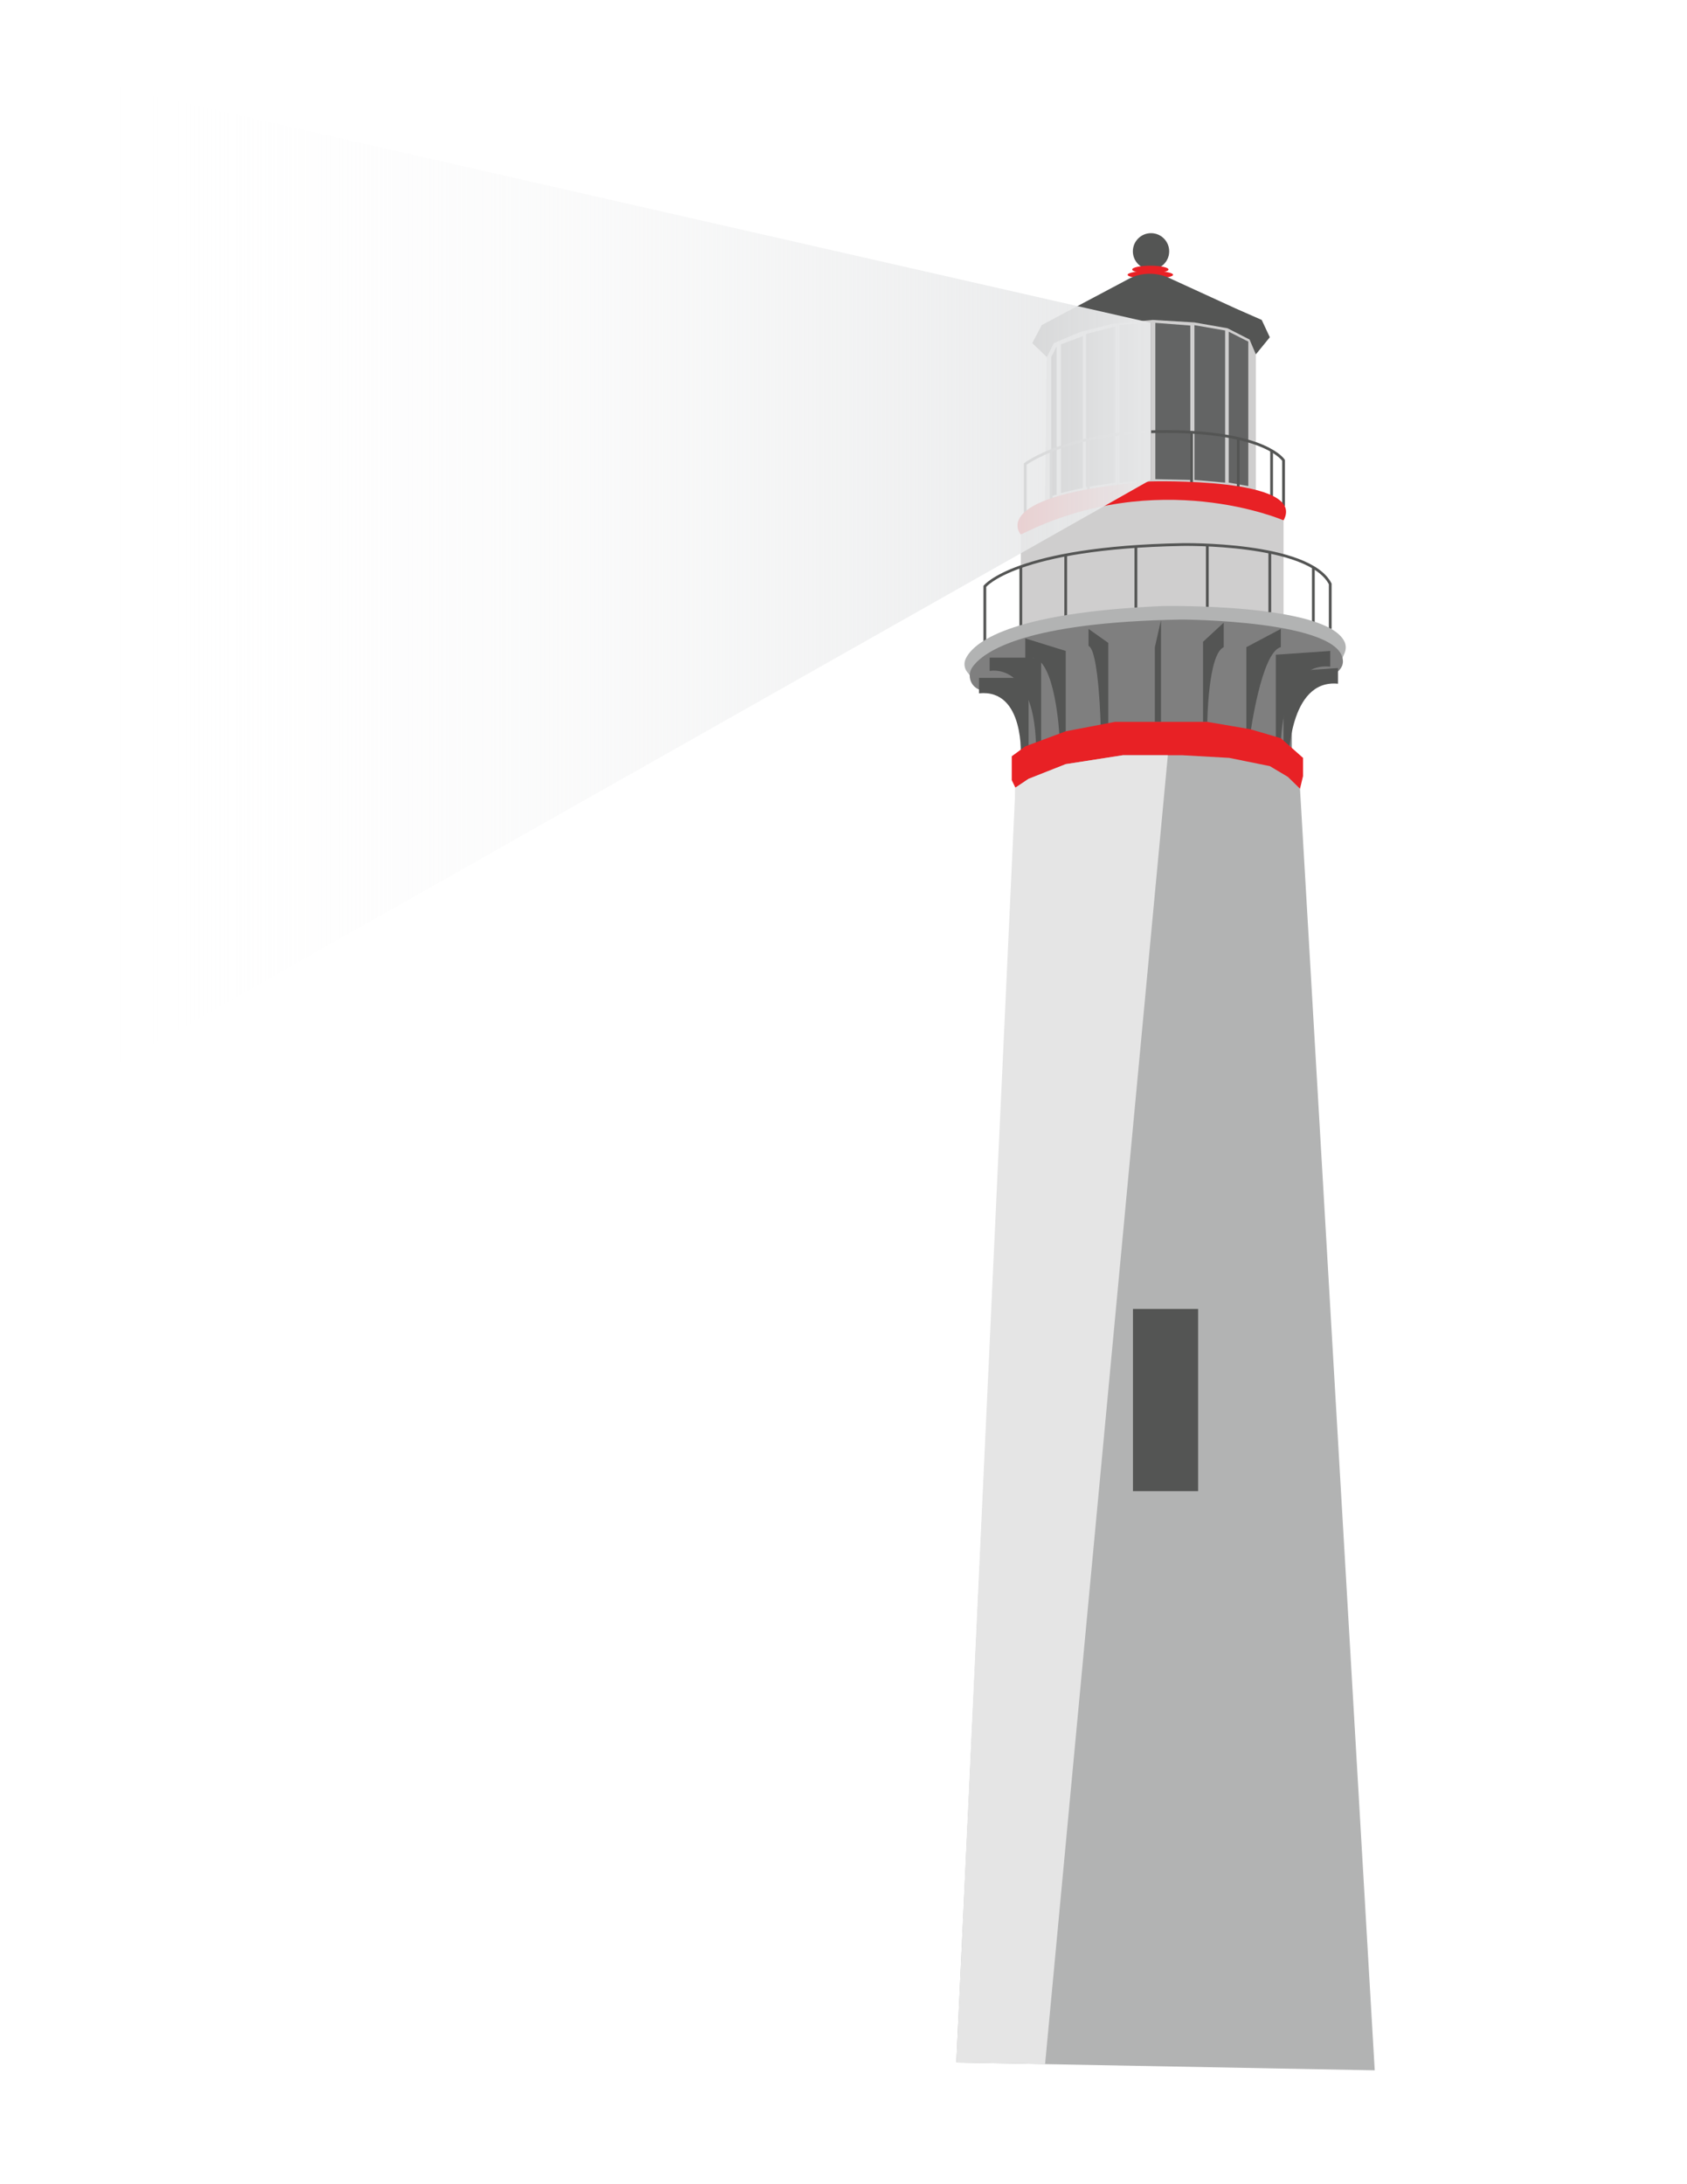 <svg xmlns="http://www.w3.org/2000/svg" xmlns:xlink="http://www.w3.org/1999/xlink" id="Layer_2" x="0px" y="0px" viewBox="0 0 612 792" style="enable-background:new 0 0 612 792;" xml:space="preserve"><g id="XMLID_85_">	<path id="XMLID_41_" style="fill:#7F7F7F;" d="M370.322,291.881v-42.985c0,0,17.499-6.227,61.942-5.591  c0,0,25.182,0.421,36.368,5.026v37.693L370.322,291.881z"></path>	<circle id="XMLID_36_" style="fill:#545554;" cx="417.563" cy="91.135" r="6.588"></circle>	<ellipse id="XMLID_38_" style="fill:#E82125;" cx="417.318" cy="97.723" rx="6.588" ry="1.382"></ellipse>	<ellipse id="XMLID_39_" style="fill:#E82125;" cx="417.318" cy="99.633" rx="8.246" ry="1.412"></ellipse>	<polygon id="XMLID_4_" style="fill:#CFCECE;" points="455.591,118.408 455.591,181.679 379.045,181.679 379.924,118.408   417.318,110.105  "></polygon>	<path id="XMLID_1_" style="fill:#545554;" d="M409.566,101.075l-31.663,16.811l-3.427,6.528l5.295,5.079l2.54-5.079l9.711-4.08  l11.67-2.938l14.526-1.387l15.016,0.898l12.078,2.122l7.997,4.08l2.285,5.386l5.06-6.202l-2.938-6.284l-9.466-4.162l-23.503-10.772  C424.744,101.075,417.563,96.995,409.566,101.075z"></path>	<polygon id="XMLID_44_" style="fill:#3A3A3A;" points="383.305,179.302 383.305,125.651 381.332,129.494 381.332,180.018  "></polygon>	<polygon id="XMLID_82_" style="fill:#3A3A3A;" points="417.563,173.914 417.563,117.069 406.164,117.812 406.164,175.002  "></polygon>	<polygon id="XMLID_45_" style="fill:#3A3A3A;" points="392.828,176.887 392.828,121.896 384.914,124.847 384.914,178.765  "></polygon>	<polygon id="XMLID_47_" style="fill:#3A3A3A;" points="404.631,175.002 404.631,118.409 393.964,121.106 393.964,176.62  "></polygon>	<polygon id="XMLID_84_" style="fill:#636464;" points="444.445,175.002 444.445,119.838 433.314,117.912 433.314,174.03  "></polygon>	<polygon id="XMLID_40_" style="fill:#636464;" points="445.75,120.276 452.844,123.867 452.844,176.252 445.75,175.002  "></polygon>	<polygon id="XMLID_83_" style="fill:#636464;" points="431.812,174.03 431.812,118.049 419.131,117.069 419.131,173.744  "></polygon>			<line id="XMLID_9_" style="fill:none;stroke:#545554;stroke-miterlimit:10;" x1="394.899" y1="159.292" x2="394.899" y2="177.558"></line>			<rect id="XMLID_22_" x="392.946" y="228.045" style="fill:none;stroke:#000000;stroke-miterlimit:10;" width="1.953" height="9.357"></rect>			<rect id="XMLID_29_" x="444.916" y="224.983" style="fill:none;stroke:#000000;stroke-miterlimit:10;" width="1.953" height="9.357"></rect>	<path id="XMLID_7_" style="fill:none;stroke:#545554;stroke-miterlimit:10;" d="M371.942,186.349v-18.087  c0,0,15.651-11.957,51.521-11.79s42.18,10.462,42.18,10.462v16.546"></path>	<polygon id="XMLID_24_" style="fill:none;stroke:#000000;stroke-miterlimit:10;" points="417.983,224.977 417.983,234.67   419.923,234.67 419.923,224.654  "></polygon>	<path id="XMLID_27_" style="fill:none;stroke:#000000;stroke-linecap:round;stroke-linejoin:round;stroke-miterlimit:10;" d="  M443.94,234.67"></path>	<polygon id="XMLID_30_" style="fill:none;stroke:#000000;stroke-miterlimit:10;" points="467.208,228.299 467.208,237.402   464.656,237.402 464.656,228.045  "></polygon>			<line id="XMLID_11_" style="fill:none;stroke:#545554;stroke-miterlimit:10;" x1="432.264" y1="156.784" x2="432.264" y2="176.252"></line>			<line id="XMLID_10_" style="fill:none;stroke:#545554;stroke-miterlimit:10;" x1="412.978" y1="156.784" x2="412.978" y2="175.002"></line>			<line id="XMLID_12_" style="fill:none;stroke:#545554;stroke-miterlimit:10;" x1="449.202" y1="159.292" x2="449.202" y2="177.558"></line>			<line id="XMLID_8_" style="fill:none;stroke:#545554;stroke-miterlimit:10;" x1="381.332" y1="182.665" x2="381.332" y2="163.405"></line>			<line id="XMLID_13_" style="fill:none;stroke:#545554;stroke-miterlimit:10;" x1="461.303" y1="163.405" x2="461.303" y2="180.018"></line>	<path id="XMLID_5_" style="fill:#E82125;" d="M370.322,193.836c0,0-13.049-14.352,46.996-19.263c0,0,57.051-1.642,48.324,14.115  L370.322,193.836z"></path>	<path id="XMLID_3_" style="fill:#CFCECE;" d="M370.322,193.836v34.209h95.32v-39.357  C465.643,188.688,420.064,168.887,370.322,193.836z"></path>	<path id="XMLID_6_" style="fill:none;stroke:#545554;stroke-miterlimit:10;" d="M357.273,233.12v-20.503  c0,0,11.148-14.046,71.569-15.161c0,0,45.929-0.892,53.732,14.269v16.32"></path>			<line id="XMLID_15_" style="fill:none;stroke:#545554;stroke-miterlimit:10;" x1="412.077" y1="198.158" x2="412.077" y2="221.981"></line>			<line id="XMLID_16_" style="fill:none;stroke:#545554;stroke-miterlimit:10;" x1="437.985" y1="197.626" x2="437.985" y2="221.981"></line>			<line id="XMLID_18_" style="fill:none;stroke:#545554;stroke-miterlimit:10;" x1="476.452" y1="205.734" x2="476.452" y2="225.771"></line>			<line id="XMLID_43_" style="fill:none;stroke:#545554;stroke-miterlimit:10;" x1="370.322" y1="205.482" x2="370.322" y2="228.045"></line>			<line id="XMLID_19_" style="fill:none;stroke:#545554;stroke-miterlimit:10;" x1="386.614" y1="201.245" x2="386.614" y2="224.654"></line>	<path id="XMLID_14_" style="fill:#B2B3B3;" d="M487.742,236.908c0.589-1.326,0.632-2.852,0.026-4.171  c-6.468-14.088-65.91-12.986-65.91-12.986c-56.552,2.435-68.929,13.53-71.539,19.15c-0.733,1.578-0.509,3.431,0.569,4.796  l2.219,2.811l131.582-2.732L487.742,236.908z"></path>			<line id="XMLID_17_" style="fill:none;stroke:#545554;stroke-miterlimit:10;" x1="460.651" y1="200.228" x2="460.651" y2="221.981"></line>	<path id="XMLID_21_" style="fill:#7F7F7F;" d="M474.9,247.132c6.526-0.291,9.713-2.716,11.113-4.3  c0.737-0.834,1.165-1.877,1.167-2.969c0.031-15.005-58.493-15.209-58.493-15.209c-56.398,0.943-71.707,11.394-75.859,17.169  c-1.933,2.688-1.071,6.476,1.932,8.016c1.792,0.919,4.501,1.535,8.592,1.222L474.9,247.132z"></path>	<path id="XMLID_20_" style="fill:#545554;" d="M371.942,231.479l14.672,4.557v29.139l-2.319,1.138c0,0-1.429-27.232-9.82-27.844  v4.396h-2.533V231.479z"></path>	<path id="XMLID_23_" style="fill:#545554;" d="M394.899,228.045l7.153,5.075v30.462h-2.732c0,0-0.648-27.773-4.421-29.367V228.045z  "></path>	<polygon id="XMLID_25_" style="fill:#545554;" points="418.953,234.67 418.953,261.761 421.175,261.761 421.175,224.851  "></polygon>	<path id="XMLID_26_" style="fill:#545554;" d="M436.428,232.723v29.037h1.558c0,0,0.263-24.586,5.955-27.09v-8.899L436.428,232.723  z"></path>	<path id="XMLID_28_" style="fill:#545554;" d="M452.135,234.67v31.643h1.42c0,0,4.044-30.05,11.101-31.643v-6.625L452.135,234.67z"></path>	<path id="XMLID_31_" style="fill:#545554;" d="M462.835,237.402v31.188l1.821,1.253c0,0,0-29.884,17.918-28.116v-5.691  L462.835,237.402z"></path>	<path id="XMLID_42_" style="fill:#545554;" d="M465.643,243.596v31.188l1.821,1.254c0,0,0-29.884,17.918-28.116v-5.691  L465.643,243.596z"></path>	<path id="XMLID_32_" style="fill:#545554;" d="M359.026,238.47v4.836c0,0,15.867-3.583,16.809,26.538l1.859-1.253V238.47H359.026z"></path>	<path id="XMLID_33_" style="fill:#545554;" d="M370.322,274.815c0,0,1.62-25.116-15.166-23.411v-5.591h17.984v27.333  L370.322,274.815z"></path>	<polygon id="XMLID_35_" style="fill:#E82125;" points="368.36,285.598 367.036,282.884 367.039,274.228 371.942,270.639   386.614,265.175 404.437,261.761 421.065,261.761 437.985,261.761 453.606,264.429 464.656,267.679 472.704,274.808   472.704,281.428 471.607,285.989  "></polygon>	<polygon id="XMLID_34_" style="fill:#B2B3B3;" points="368.36,293.403 368.36,285.598 373.141,282.405 386.614,277.084   407.37,273.847 428.896,273.847 445.893,274.808 460.651,277.793 467.208,281.696 471.607,285.989 498.715,750.706   346.935,747.868  "></polygon>	<rect id="XMLID_37_" x="411.006" y="474.629" style="fill:#545554;" width="23.638" height="66.067"></rect>	<polygon id="XMLID_81_" style="fill:#E5E5E5;" points="368.36,285.598 373.141,282.405 386.614,277.084 407.37,273.847   423.666,273.847 379.129,748.47 346.935,747.868  "></polygon>	<linearGradient id="XMLID_48_" gradientUnits="userSpaceOnUse" x1="36.972" y1="209.804" x2="417.563" y2="209.804">		<stop offset="0" style="stop-color:#FFFFFF;stop-opacity:0"></stop>		<stop offset="1" style="stop-color:#E6E7E8"></stop>	</linearGradient>	<polygon id="XMLID_46_" style="fill:url(#XMLID_48_);" points="417.563,117.069 36.972,30.467 36.972,389.14 417.563,173.914  "></polygon></g></svg>